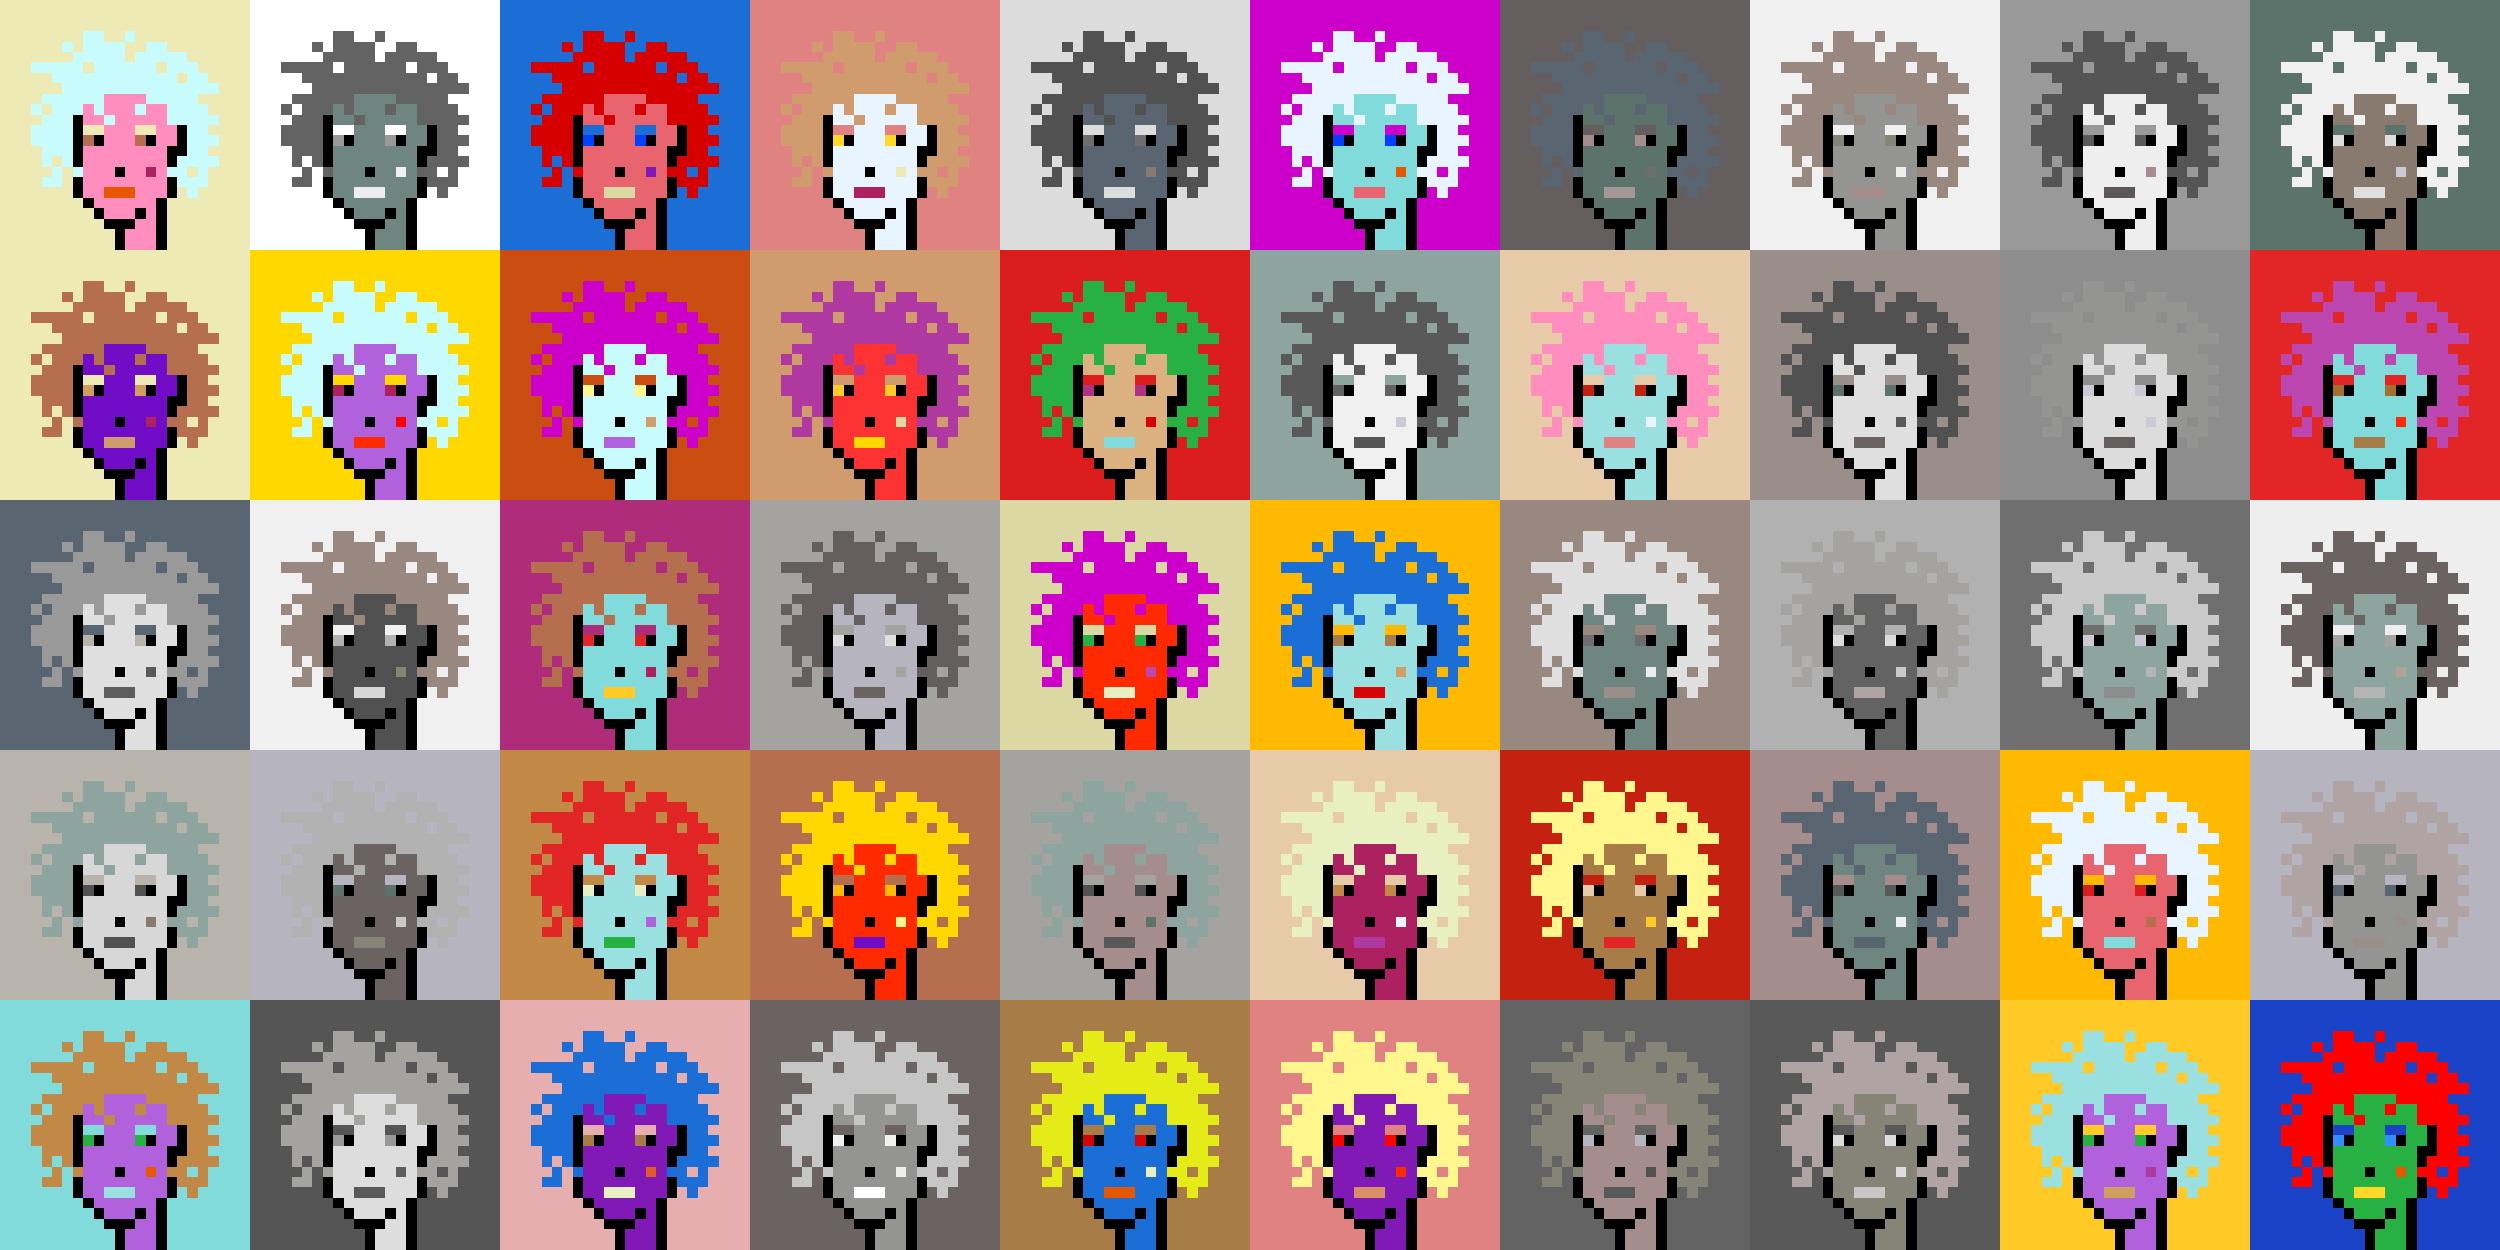 <svg shape-rendering="crispEdges" viewBox="0 0 240 120" xmlns="http://www.w3.org/2000/svg"><rect x="0" y="0" width="240" height="120" fill="#333333" stroke="none"/><style>rect{width:1px;height:1px}rect.bg{width:24px;height:24px}.c1{fill:#e7cba9}.c2{fill:#da8e66}.c3{fill:#ffd800}.c4{fill:#d60404}.c5{fill:#e86570}.c6{fill:#c77514}.c7{fill:#dc1d1d}.c8{fill:#ffc926}.c9{fill:#1a6ed5}.c10{fill:#d09c6e}.c11{fill:#fff68e}.c12{fill:#d29d60}.c13{fill:#80dbda}.c14{fill:#bd47b0}.c15{fill:#b261dc}.c16{fill:#0040ff}.c17{fill:#1a43c8}.c18{fill:#ff8ebe}.c19{fill:#c28946}.c20{fill:#a77c47}.c21{fill:#ffba00}.c22{fill:#ad2160}.c23{fill:#e25b26}.c24{fill:#c42110}.c25{fill:#b03285}.c26{fill:#ca4e11}.c27{fill:#c13f8f}.c28{fill:#e8efc0}.c29{fill:#b66f4e}.c30{fill:#9be0e0}.c31{fill:#e22626}.c32{fill:#2858b1}.c33{fill:#e8f4ff}.c34{fill:#28b143}.c35{fill:#8119b7}.c36{fill:#a66e2c}.c37{fill:#e4eb17}.c38{fill:#ff0000}.c39{fill:#328dfd}.c40{fill:#e08282}.c41{fill:#dcd8a4}.c42{fill:#d60000}.c43{fill:#cd00cb}.c44{fill:#710cc7}.c45{fill:#dbb180}.c46{fill:#ffd926}.c47{fill:#e6aeae}.c48{fill:#eeeab6}.c49{fill:#e65700}.c50{fill:#c8fbfb}.c51{fill:#af2c7b}.c52{fill:#af38a1}.c53{fill:#ff2a00}.c54{fill:#fd3232}.c55{fill:#a39797}.c56{fill:#ffffff}.c57{fill:#6f6f6f}.c58{fill:#afa3a3}.c59{fill:#655e5e}.c60{fill:#897a70}.c61{fill:#a58d8d}.c62{fill:#f0f0f0}.c63{fill:#949593}.c64{fill:#5c736b}.c65{fill:#596570}.c66{fill:#8d8d8d}.c67{fill:#8ea59f}.c68{fill:#5e5757}.c69{fill:#555555}.c70{fill:#595959}.c71{fill:#5d5d5d}.c72{fill:#b8b4ac}.c73{fill:#b1b1b1}.c74{fill:#b0a39b}.c75{fill:#d7d7d7}.c76{fill:#515151}.c77{fill:#b9b9b9}.c78{fill:#9a8e8b}.c79{fill:#636363}.c80{fill:#c6c6c6}.c81{fill:#dddddd}.c82{fill:#6b6361}.c83{fill:#b4b4b4}.c84{fill:#cac9d4}.c85{fill:#dcdcdc}.c86{fill:#6e867f}.c87{fill:#999999}.c88{fill:#dfdfdf}.c89{fill:#c9c9c9}.c90{fill:#988880}.c91{fill:#b6b4bf}.c92{fill:#868377}.c93{fill:#a4a3a0}.c94{fill:#eeeeee}.c95{fill:#6e6e6e}.c96{fill:#6e984d}.c97{fill:#fff68e}.c98{fill:#000000}.c99{fill:#711010}.c100{fill:#dbb180}.c101{fill:#917656}.c102{fill:#5c8539}.c103{fill:#638596}.c104{fill:#7b7b7b}.c105{fill:#d0d0d0}.c106{fill:#aeaeae}.c107{fill:#5e5e5e}.c108{fill:#727272}.c109{fill:#747474}.c110{fill:#373737}</style><defs><g id="h"><rect x="12" y="3"/><rect x="9" y="3"/><rect x="8" y="3"/><rect x="15" y="4"/><rect x="14" y="4"/><rect x="11" y="4"/><rect x="10" y="4"/><rect x="9" y="4"/><rect x="8" y="4"/><rect x="6" y="4"/><rect x="17" y="5"/><rect x="16" y="5"/><rect x="15" y="5"/><rect x="14" y="5"/><rect x="13" y="5"/><rect x="11" y="5"/><rect x="10" y="5"/><rect x="9" y="5"/><rect x="8" y="5"/><rect x="7" y="5"/><rect x="18" y="6"/><rect x="17" y="6"/><rect x="16" y="6"/><rect x="14" y="6"/><rect x="13" y="6"/><rect x="12" y="6"/><rect x="11" y="6"/><rect x="10" y="6"/><rect x="9" y="6"/><rect x="7" y="6"/><rect x="6" y="6"/><rect x="5" y="6"/><rect x="4" y="6"/><rect x="3" y="6"/><rect x="19" y="7"/><rect x="18" y="7"/><rect x="16" y="7"/><rect x="15" y="7"/><rect x="14" y="7"/><rect x="13" y="7"/><rect x="12" y="7"/><rect x="11" y="7"/><rect x="10" y="7"/><rect x="9" y="7"/><rect x="8" y="7"/><rect x="7" y="7"/><rect x="6" y="7"/><rect x="5" y="7"/><rect x="20" y="8"/><rect x="19" y="8"/><rect x="18" y="8"/><rect x="17" y="8"/><rect x="16" y="8"/><rect x="15" y="8"/><rect x="14" y="8"/><rect x="13" y="8"/><rect x="12" y="8"/><rect x="11" y="8"/><rect x="10" y="8"/><rect x="9" y="8"/><rect x="8" y="8"/><rect x="7" y="8"/><rect x="6" y="8"/><rect x="18" y="9"/><rect x="17" y="9"/><rect x="16" y="9"/><rect x="15" y="9"/><rect x="14" y="9"/><rect x="9" y="9"/><rect x="8" y="9"/><rect x="7" y="9"/><rect x="6" y="9"/><rect x="5" y="9"/><rect x="4" y="9"/><rect x="19" y="10"/><rect x="18" y="10"/><rect x="17" y="10"/><rect x="16" y="10"/><rect x="13" y="10"/><rect x="9" y="10"/><rect x="7" y="10"/><rect x="6" y="10"/><rect x="5" y="10"/><rect x="3" y="10"/><rect x="20" y="11"/><rect x="19" y="11"/><rect x="18" y="11"/><rect x="17" y="11"/><rect x="16" y="11"/><rect x="10" y="11"/><rect x="6" y="11"/><rect x="5" y="11"/><rect x="4" y="11"/><rect x="19" y="12"/><rect x="18" y="12"/><rect x="6" y="12"/><rect x="5" y="12"/><rect x="4" y="12"/><rect x="3" y="12"/><rect x="20" y="13"/><rect x="19" y="13"/><rect x="18" y="13"/><rect x="6" y="13"/><rect x="5" y="13"/><rect x="4" y="13"/><rect x="3" y="13"/><rect x="19" y="14"/><rect x="18" y="14"/><rect x="6" y="14"/><rect x="5" y="14"/><rect x="4" y="14"/><rect x="20" y="15"/><rect x="19" y="15"/><rect x="18" y="15"/><rect x="17" y="15"/><rect x="6" y="15"/><rect x="4" y="15"/><rect x="19" y="16"/><rect x="17" y="16"/><rect x="16" y="16"/><rect x="7" y="16"/><rect x="5" y="16"/><rect x="19" y="17"/><rect x="18" y="17"/><rect x="17" y="17"/><rect x="5" y="17"/><rect x="4" y="17"/><rect x="18" y="18"/></g><g id="s"><rect x="13" y="9"/> <rect x="12" y="9"/> <rect x="11" y="9"/> <rect x="10" y="9"/> <rect x="15" y="10"/> <rect x="14" y="10"/> <rect x="12" y="10"/> <rect x="11" y="10"/> <rect x="10" y="10"/> <rect x="8" y="10"/> <rect x="15" y="11"/> <rect x="14" y="11"/> <rect x="13" y="11"/> <rect x="12" y="11"/> <rect x="11" y="11"/> <rect x="9" y="11"/> <rect x="8" y="11"/> <rect x="16" y="12"/> <rect x="15" y="12"/> <rect x="12" y="12"/> <rect x="11" y="12"/> <rect x="10" y="12"/> <rect x="16" y="13"/> <rect x="15" y="13"/> <rect x="12" y="13"/> <rect x="11" y="13"/> <rect x="10" y="13"/> <rect x="15" y="14"/> <rect x="14" y="14"/> <rect x="13" y="14"/> <rect x="12" y="14"/> <rect x="11" y="14"/> <rect x="10" y="14"/> <rect x="9" y="14"/> <rect x="8" y="14"/> <rect x="15" y="15"/> <rect x="14" y="15"/> <rect x="13" y="15"/> <rect x="12" y="15"/> <rect x="11" y="15"/> <rect x="10" y="15"/> <rect x="9" y="15"/> <rect x="8" y="15"/> <rect x="15" y="16"/> <rect x="13" y="16"/> <rect x="12" y="16"/> <rect x="10" y="16"/> <rect x="9" y="16"/> <rect x="8" y="16"/> <rect x="15" y="17"/> <rect x="14" y="17"/> <rect x="13" y="17"/> <rect x="12" y="17"/> <rect x="11" y="17"/> <rect x="10" y="17"/> <rect x="9" y="17"/> <rect x="8" y="17"/> <rect x="15" y="18"/> <rect x="14" y="18"/> <rect x="13" y="18"/> <rect x="9" y="18"/> <rect x="8" y="18"/> <rect x="14" y="19"/> <rect x="13" y="19"/> <rect x="12" y="19"/> <rect x="11" y="19"/> <rect x="10" y="19"/> <rect x="9" y="19"/> <rect x="14" y="20"/> <rect x="12" y="20"/> <rect x="11" y="20"/> <rect x="10" y="20"/> <rect x="14" y="21"/> <rect x="13" y="21"/> <rect x="14" y="22"/> <rect x="13" y="22"/> <rect x="12" y="22"/> <rect x="14" y="23"/> <rect x="13" y="23"/> <rect x="12" y="23"/></g><g id="o"><rect x="7" y="11" /><rect x="17" y="12" /><rect x="7" y="12" /><rect x="17" y="13" /><rect x="14" y="13" /><rect x="9" y="13" /><rect x="7" y="13" /><rect x="17" y="14" /><rect x="16" y="14" /><rect x="7" y="14" /><rect x="16" y="15" /><rect x="7" y="15" /><rect x="11" y="16" /><rect x="16" y="17" /><rect x="7" y="17" /><rect x="16" y="18" /><rect x="7" y="18" /><rect x="15" y="19" /><rect x="8" y="19" /><rect x="15" y="20" /><rect x="13" y="20" /><rect x="9" y="20" /><rect x="15" y="21" /><rect x="12" y="21" /><rect x="11" y="21" /><rect x="10" y="21" /><rect x="15" y="22" /><rect x="11" y="22" /><rect x="15" y="23" /><rect x="11" y="23" /></g><g id="de"><rect x="14" y="12" /><rect x="13" y="12" /><rect x="9" y="12" /><rect x="8" y="12" /></g><g id="le"><rect x="13" y="13" /><rect x="8" y="13" /></g><g id="l"><rect x="12" y="18" /><rect x="11" y="18" /><rect x="10" y="18" /></g><g id="m"><rect x="14" y="16" /></g></defs><g transform="translate(0, 0)"><rect class="bg c48"></rect><use href="#h" class="c50" /><use href="#s" class="c18" /><use href="#de" class="c48" /><use href="#le" class="c29" /><use href="#m" class="c22" /><use href="#l" class="c49" /><use href="#o" fill="black" /></g><g transform="translate(24, 0)"><rect class="bg c56"></rect><use href="#h" class="c79" /><use href="#s" class="c86" /><use href="#de" class="c56" /><use href="#le" class="c87" /><use href="#m" class="c62" /><use href="#l" class="c94" /><use href="#o" fill="black" /></g><g transform="translate(48, 0)"><rect class="bg c9"></rect><use href="#h" class="c42" /><use href="#s" class="c5" /><use href="#de" class="c9" /><use href="#le" class="c16" /><use href="#m" class="c35" /><use href="#l" class="c41" /><use href="#o" fill="black" /></g><g transform="translate(72, 0)"><rect class="bg c40"></rect><use href="#h" class="c10" /><use href="#s" class="c33" /><use href="#de" class="c40" /><use href="#le" class="c46" /><use href="#m" class="c48" /><use href="#l" class="c22" /><use href="#o" fill="black" /></g><g transform="translate(96, 0)"><rect class="bg c85"></rect><use href="#h" class="c76" /><use href="#s" class="c65" /><use href="#de" class="c85" /><use href="#le" class="c95" /><use href="#m" class="c60" /><use href="#l" class="c81" /><use href="#o" fill="black" /></g><g transform="translate(120, 0)"><rect class="bg c43"></rect><use href="#h" class="c33" /><use href="#s" class="c13" /><use href="#de" class="c43" /><use href="#le" class="c16" /><use href="#m" class="c49" /><use href="#l" class="c5" /><use href="#o" fill="black" /></g><g transform="translate(144, 0)"><rect class="bg c59"></rect><use href="#h" class="c65" /><use href="#s" class="c64" /><use href="#de" class="c59" /><use href="#le" class="c61" /><use href="#m" class="c95" /><use href="#l" class="c55" /><use href="#o" fill="black" /></g><g transform="translate(168, 0)"><rect class="bg c62"></rect><use href="#h" class="c90" /><use href="#s" class="c63" /><use href="#de" class="c62" /><use href="#le" class="c92" /><use href="#m" class="c94" /><use href="#l" class="c61" /><use href="#o" fill="black" /></g><g transform="translate(192, 0)"><rect class="bg c87"></rect><use href="#h" class="c69" /><use href="#s" class="c94" /><use href="#de" class="c87" /><use href="#le" class="c70" /><use href="#m" class="c61" /><use href="#l" class="c68" /><use href="#o" fill="black" /></g><g transform="translate(216, 0)"><rect class="bg c64"></rect><use href="#h" class="c62" /><use href="#s" class="c60" /><use href="#de" class="c64" /><use href="#le" class="c81" /><use href="#m" class="c84" /><use href="#l" class="c88" /><use href="#o" fill="black" /></g><g transform="translate(0, 24)"><rect class="bg c48"></rect><use href="#h" class="c29" /><use href="#s" class="c44" /><use href="#de" class="c48" /><use href="#le" class="c12" /><use href="#m" class="c22" /><use href="#l" class="c10" /><use href="#o" fill="black" /></g><g transform="translate(24, 24)"><rect class="bg c3"></rect><use href="#h" class="c50" /><use href="#s" class="c15" /><use href="#de" class="c3" /><use href="#le" class="c22" /><use href="#m" class="c38" /><use href="#l" class="c53" /><use href="#o" fill="black" /></g><g transform="translate(48, 24)"><rect class="bg c26"></rect><use href="#h" class="c43" /><use href="#s" class="c50" /><use href="#de" class="c26" /><use href="#le" class="c11" /><use href="#m" class="c10" /><use href="#l" class="c15" /><use href="#o" fill="black" /></g><g transform="translate(72, 24)"><rect class="bg c10"></rect><use href="#h" class="c52" /><use href="#s" class="c54" /><use href="#de" class="c10" /><use href="#le" class="c8" /><use href="#m" class="c41" /><use href="#l" class="c3" /><use href="#o" fill="black" /></g><g transform="translate(96, 24)"><rect class="bg c7"></rect><use href="#h" class="c34" /><use href="#s" class="c45" /><use href="#de" class="c7" /><use href="#le" class="c25" /><use href="#m" class="c42" /><use href="#l" class="c13" /><use href="#o" fill="black" /></g><g transform="translate(120, 24)"><rect class="bg c67"></rect><use href="#h" class="c70" /><use href="#s" class="c62" /><use href="#de" class="c67" /><use href="#le" class="c79" /><use href="#m" class="c84" /><use href="#l" class="c69" /><use href="#o" fill="black" /></g><g transform="translate(144, 24)"><rect class="bg c1"></rect><use href="#h" class="c18" /><use href="#s" class="c30" /><use href="#de" class="c1" /><use href="#le" class="c24" /><use href="#m" class="c33" /><use href="#l" class="c40" /><use href="#o" fill="black" /></g><g transform="translate(168, 24)"><rect class="bg c78"></rect><use href="#h" class="c76" /><use href="#s" class="c88" /><use href="#de" class="c78" /><use href="#le" class="c64" /><use href="#m" class="c70" /><use href="#l" class="c82" /><use href="#o" fill="black" /></g><g transform="translate(192, 24)"><rect class="bg c66"></rect><use href="#h" class="c63" /><use href="#s" class="c85" /><use href="#de" class="c66" /><use href="#le" class="c84" /><use href="#m" class="c84" /><use href="#l" class="c59" /><use href="#o" fill="black" /></g><g transform="translate(216, 24)"><rect class="bg c31"></rect><use href="#h" class="c14" /><use href="#s" class="c13" /><use href="#de" class="c31" /><use href="#le" class="c36" /><use href="#m" class="c53" /><use href="#l" class="c20" /><use href="#o" fill="black" /></g><g transform="translate(0, 48)"><rect class="bg c65"></rect><use href="#h" class="c87" /><use href="#s" class="c88" /><use href="#de" class="c65" /><use href="#le" class="c72" /><use href="#m" class="c70" /><use href="#l" class="c71" /><use href="#o" fill="black" /></g><g transform="translate(24, 48)"><rect class="bg c62"></rect><use href="#h" class="c90" /><use href="#s" class="c76" /><use href="#de" class="c62" /><use href="#le" class="c73" /><use href="#m" class="c92" /><use href="#l" class="c75" /><use href="#o" fill="black" /></g><g transform="translate(48, 48)"><rect class="bg c51"></rect><use href="#h" class="c29" /><use href="#s" class="c13" /><use href="#de" class="c51" /><use href="#le" class="c31" /><use href="#m" class="c22" /><use href="#l" class="c8" /><use href="#o" fill="black" /></g><g transform="translate(72, 48)"><rect class="bg c93"></rect><use href="#h" class="c59" /><use href="#s" class="c91" /><use href="#de" class="c93" /><use href="#le" class="c88" /><use href="#m" class="c93" /><use href="#l" class="c82" /><use href="#o" fill="black" /></g><g transform="translate(96, 48)"><rect class="bg c41"></rect><use href="#h" class="c43" /><use href="#s" class="c53" /><use href="#de" class="c41" /><use href="#le" class="c34" /><use href="#m" class="c14" /><use href="#l" class="c28" /><use href="#o" fill="black" /></g><g transform="translate(120, 48)"><rect class="bg c21"></rect><use href="#h" class="c9" /><use href="#s" class="c30" /><use href="#de" class="c21" /><use href="#le" class="c20" /><use href="#m" class="c12" /><use href="#l" class="c4" /><use href="#o" fill="black" /></g><g transform="translate(144, 48)"><rect class="bg c90"></rect><use href="#h" class="c88" /><use href="#s" class="c86" /><use href="#de" class="c90" /><use href="#le" class="c95" /><use href="#m" class="c94" /><use href="#l" class="c78" /><use href="#o" fill="black" /></g><g transform="translate(168, 48)"><rect class="bg c73"></rect><use href="#h" class="c93" /><use href="#s" class="c79" /><use href="#de" class="c73" /><use href="#le" class="c85" /><use href="#m" class="c89" /><use href="#l" class="c58" /><use href="#o" fill="black" /></g><g transform="translate(192, 48)"><rect class="bg c57"></rect><use href="#h" class="c89" /><use href="#s" class="c67" /><use href="#de" class="c57" /><use href="#le" class="c84" /><use href="#m" class="c83" /><use href="#l" class="c66" /><use href="#o" fill="black" /></g><g transform="translate(216, 48)"><rect class="bg c94"></rect><use href="#h" class="c82" /><use href="#s" class="c67" /><use href="#de" class="c94" /><use href="#le" class="c93" /><use href="#m" class="c74" /><use href="#l" class="c83" /><use href="#o" fill="black" /></g><g transform="translate(0, 72)"><rect class="bg c72"></rect><use href="#h" class="c67" /><use href="#s" class="c75" /><use href="#de" class="c72" /><use href="#le" class="c76" /><use href="#m" class="c60" /><use href="#l" class="c76" /><use href="#o" fill="black" /></g><g transform="translate(24, 72)"><rect class="bg c91"></rect><use href="#h" class="c73" /><use href="#s" class="c82" /><use href="#de" class="c91" /><use href="#le" class="c64" /><use href="#m" class="c89" /><use href="#l" class="c92" /><use href="#o" fill="black" /></g><g transform="translate(48, 72)"><rect class="bg c19"></rect><use href="#h" class="c31" /><use href="#s" class="c30" /><use href="#de" class="c19" /><use href="#le" class="c28" /><use href="#m" class="c15" /><use href="#l" class="c34" /><use href="#o" fill="black" /></g><g transform="translate(72, 72)"><rect class="bg c29"></rect><use href="#h" class="c3" /><use href="#s" class="c53" /><use href="#de" class="c29" /><use href="#le" class="c21" /><use href="#m" class="c11" /><use href="#l" class="c44" /><use href="#o" fill="black" /></g><g transform="translate(96, 72)"><rect class="bg c93"></rect><use href="#h" class="c67" /><use href="#s" class="c61" /><use href="#de" class="c93" /><use href="#le" class="c76" /><use href="#m" class="c64" /><use href="#l" class="c70" /><use href="#o" fill="black" /></g><g transform="translate(120, 72)"><rect class="bg c1"></rect><use href="#h" class="c28" /><use href="#s" class="c22" /><use href="#de" class="c1" /><use href="#le" class="c19" /><use href="#m" class="c33" /><use href="#l" class="c52" /><use href="#o" fill="black" /></g><g transform="translate(144, 72)"><rect class="bg c24"></rect><use href="#h" class="c11" /><use href="#s" class="c20" /><use href="#de" class="c24" /><use href="#le" class="c1" /><use href="#m" class="c8" /><use href="#l" class="c31" /><use href="#o" fill="black" /></g><g transform="translate(168, 72)"><rect class="bg c61"></rect><use href="#h" class="c65" /><use href="#s" class="c86" /><use href="#de" class="c61" /><use href="#le" class="c70" /><use href="#m" class="c62" /><use href="#l" class="c65" /><use href="#o" fill="black" /></g><g transform="translate(192, 72)"><rect class="bg c21"></rect><use href="#h" class="c33" /><use href="#s" class="c5" /><use href="#de" class="c21" /><use href="#le" class="c7" /><use href="#m" class="c29" /><use href="#l" class="c13" /><use href="#o" fill="black" /></g><g transform="translate(216, 72)"><rect class="bg c91"></rect><use href="#h" class="c58" /><use href="#s" class="c63" /><use href="#de" class="c91" /><use href="#le" class="c65" /><use href="#m" class="c78" /><use href="#l" class="c78" /><use href="#o" fill="black" /></g><g transform="translate(0, 96)"><rect class="bg c13"></rect><use href="#h" class="c19" /><use href="#s" class="c15" /><use href="#de" class="c13" /><use href="#le" class="c34" /><use href="#m" class="c49" /><use href="#l" class="c30" /><use href="#o" fill="black" /></g><g transform="translate(24, 96)"><rect class="bg c69"></rect><use href="#h" class="c93" /><use href="#s" class="c81" /><use href="#de" class="c69" /><use href="#le" class="c87" /><use href="#m" class="c71" /><use href="#l" class="c70" /><use href="#o" fill="black" /></g><g transform="translate(48, 96)"><rect class="bg c47"></rect><use href="#h" class="c9" /><use href="#s" class="c35" /><use href="#de" class="c47" /><use href="#le" class="c20" /><use href="#m" class="c23" /><use href="#l" class="c28" /><use href="#o" fill="black" /></g><g transform="translate(72, 96)"><rect class="bg c82"></rect><use href="#h" class="c80" /><use href="#s" class="c63" /><use href="#de" class="c82" /><use href="#le" class="c62" /><use href="#m" class="c94" /><use href="#l" class="c56" /><use href="#o" fill="black" /></g><g transform="translate(96, 96)"><rect class="bg c20"></rect><use href="#h" class="c37" /><use href="#s" class="c9" /><use href="#de" class="c20" /><use href="#le" class="c4" /><use href="#m" class="c28" /><use href="#l" class="c49" /><use href="#o" fill="black" /></g><g transform="translate(120, 96)"><rect class="bg c40"></rect><use href="#h" class="c11" /><use href="#s" class="c35" /><use href="#de" class="c40" /><use href="#le" class="c38" /><use href="#m" class="c53" /><use href="#l" class="c2" /><use href="#o" fill="black" /></g><g transform="translate(144, 96)"><rect class="bg c79"></rect><use href="#h" class="c92" /><use href="#s" class="c61" /><use href="#de" class="c79" /><use href="#le" class="c91" /><use href="#m" class="c76" /><use href="#l" class="c70" /><use href="#o" fill="black" /></g><g transform="translate(168, 96)"><rect class="bg c70"></rect><use href="#h" class="c58" /><use href="#s" class="c92" /><use href="#de" class="c70" /><use href="#le" class="c85" /><use href="#m" class="c81" /><use href="#l" class="c80" /><use href="#o" fill="black" /></g><g transform="translate(192, 96)"><rect class="bg c8"></rect><use href="#h" class="c30" /><use href="#s" class="c15" /><use href="#de" class="c8" /><use href="#le" class="c34" /><use href="#m" class="c52" /><use href="#l" class="c12" /><use href="#o" fill="black" /></g><g transform="translate(216, 96)"><rect class="bg c17"></rect><use href="#h" class="c38" /><use href="#s" class="c34" /><use href="#de" class="c17" /><use href="#le" class="c39" /><use href="#m" class="c49" /><use href="#l" class="c46" /><use href="#o" fill="black" /></g></svg>